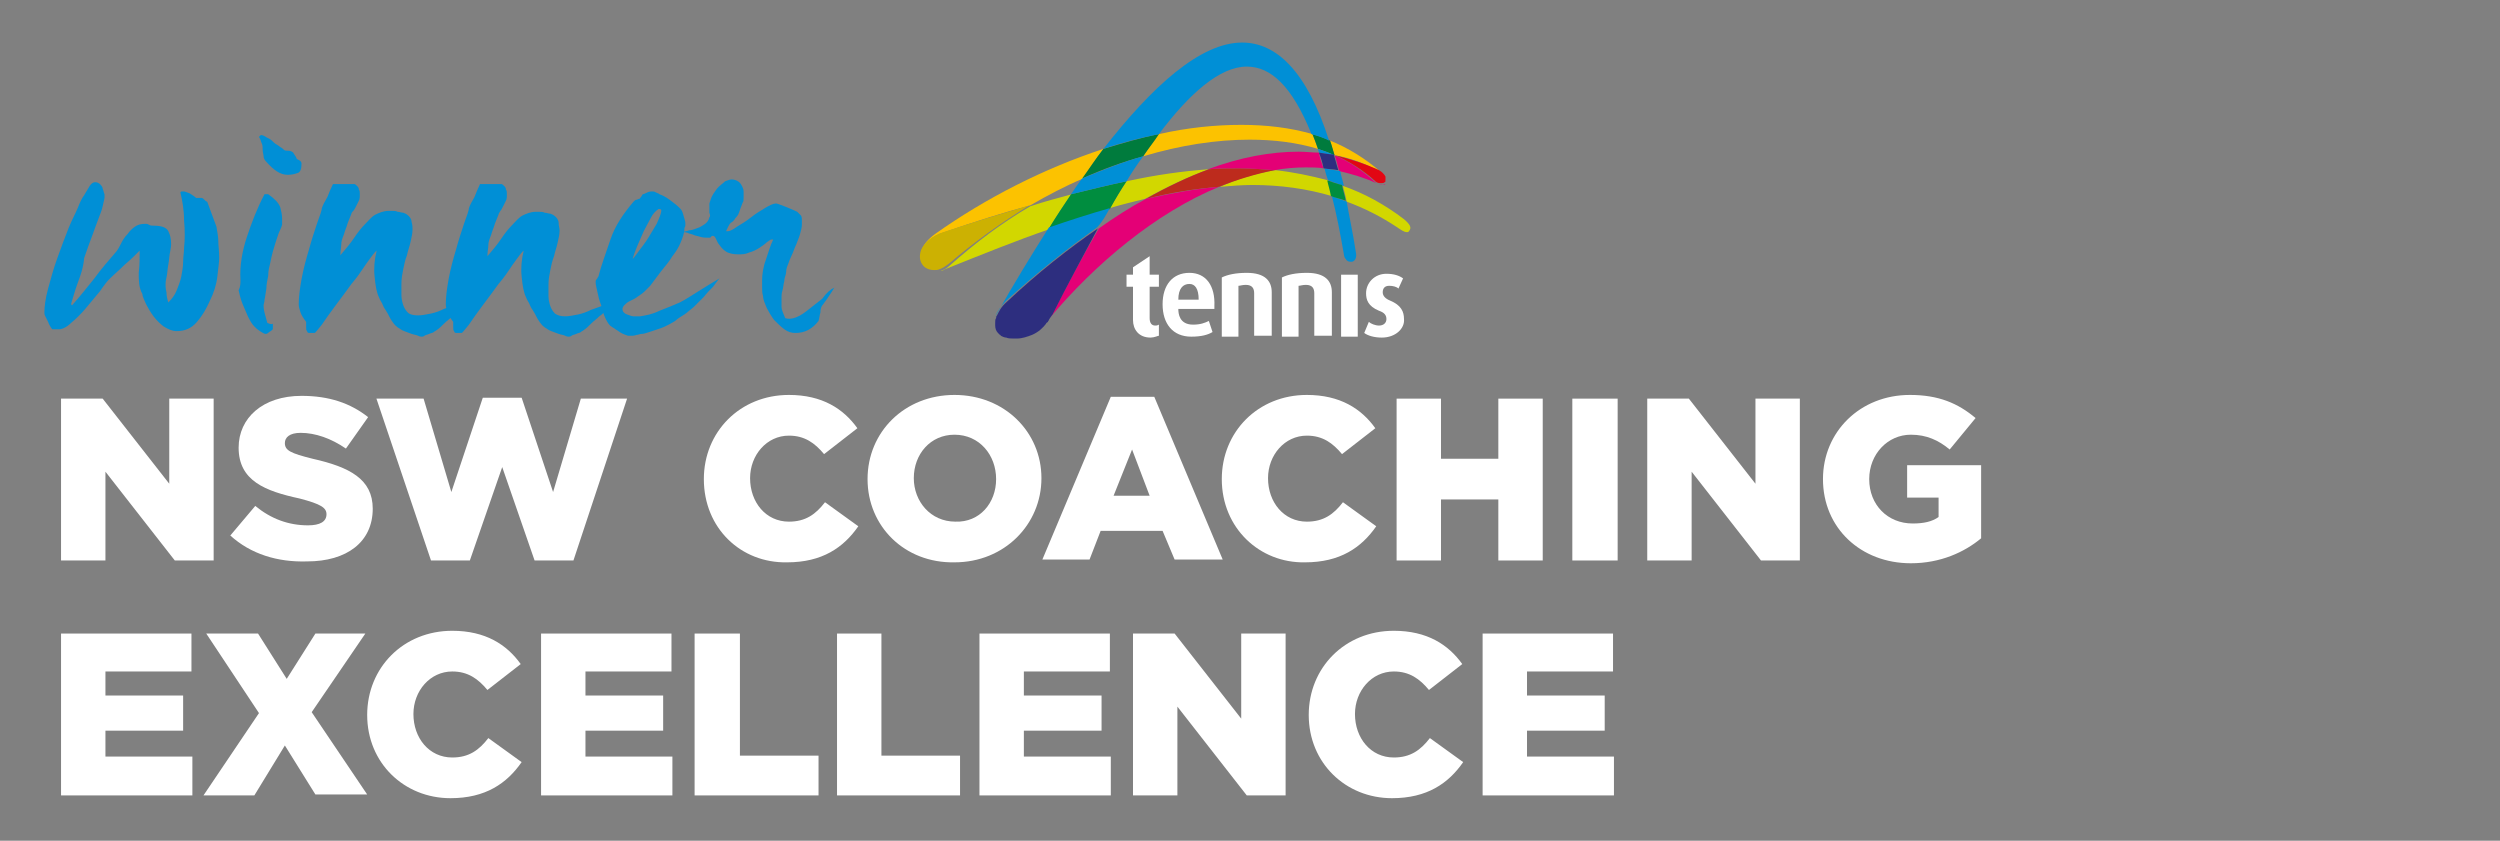 <?xml version="1.0" encoding="utf-8"?>
<!-- Generator: Adobe Illustrator 26.0.2, SVG Export Plug-In . SVG Version: 6.00 Build 0)  -->
<svg version="1.1" id="Layer_1" xmlns="http://www.w3.org/2000/svg" xmlns:xlink="http://www.w3.org/1999/xlink" x="0px" y="0px"
	 width="270.3px" height="90.9px" viewBox="0 0 270.3 90.9" style="enable-background:new 0 0 270.3 90.9;" xml:space="preserve">
<rect x="0" y="0" width="270.3" height="90.9" fill="#808080" stroke="none"/>
<style type="text/css">
	.st0{fill:#D2D700;}
	.st1{fill:#FCC200;}
	.st2{fill:#CCB102;}
	.st3{fill:#BD2B1D;}
	.st4{fill:#E40076;}
	.st5{fill:#E20613;}
	.st6{fill:#008D3F;}
	.st7{fill:#007B3D;}
	.st8{fill:#008FD6;}
	.st9{fill:#2D2E7F;}
	.st10{fill:#FFFFFF;}
</style>
<g>
	<g>
		<path class="st0" d="M130.7,18.3c-2.8,0.2-5.7,0.6-8.9,1.3c-0.6,0.9-1.2,1.9-1.8,2.9c1.3-0.4,2.6-0.7,3.8-1
			C126.2,20.2,128.5,19.1,130.7,18.3 M137.9,18.4c-2,0.3-4,0.9-6,1.8c1.2-0.1,2.4-0.2,3.5-0.2c3,0,5.9,0.4,8.6,1.2
			c-0.1-0.6-0.3-1.2-0.4-1.7C141.7,19,139.8,18.6,137.9,18.4 M145.2,20.1c0.1,0.5,0.3,1.1,0.4,1.7c1.9,0.7,3.7,1.6,5.5,2.8
			c0.3,0.2,0.7,0.5,1,0.5c0.1,0,0.2,0,0.3-0.2c0.2-0.3,0.1-0.6-0.6-1.2C149.7,22.1,147.5,20.9,145.2,20.1 M115.9,21
			c-1.5,0.4-3,0.8-4.5,1.3c-3.1,1.8-6,4-8.7,6.4c-0.3,0.3-0.7,0.5-1,0.6c0.2,0,0.3-0.1,0.5-0.2c4-1.6,7.7-3.1,11.2-4.3
			C114.2,23.4,115,22.2,115.9,21"/>
		<path class="st1" d="M134.2,13.5c-2.8,0-5.8,0.3-8.9,1c-0.6,0.7-1.1,1.5-1.7,2.4c4-1.2,7.9-1.8,11.5-1.8c2.6,0,5.1,0.3,7.4,1
			c-0.2-0.6-0.4-1.1-0.6-1.6C139.5,13.8,136.9,13.5,134.2,13.5 M143.8,15.2c0.2,0.5,0.3,1.1,0.5,1.6c0,0,0,0,0.1,0
			c1.7,0.3,3.2,0.9,4.7,1.7c0,0,0.2,0.1,0.4,0.3l0,0c-0.1-0.1-0.2-0.2-0.2-0.2C147.7,17.2,145.8,16,143.8,15.2 M119.3,16.1
			c-6.4,2.1-12.7,5.3-18.2,9.2c-0.8,0.6-1.2,1.1-1.4,1.7c0.3-0.7,1.1-1.5,2.4-1.9c3.2-1.1,6.3-2.1,9.3-2.9c1.9-1.1,3.8-2.1,5.7-2.9
			C117.8,18.2,118.6,17.1,119.3,16.1"/>
		<path class="st2" d="M111.3,22.2c-3,0.9-6,1.8-9.3,2.9c-1.3,0.4-2.1,1.2-2.4,1.9c-0.3,0.8-0.1,1.5,0.4,1.9c0.3,0.2,0.6,0.3,1,0.3
			c0.2,0,0.4,0,0.6-0.1c0.3-0.1,0.6-0.3,1-0.6C105.3,26.2,108.2,24.1,111.3,22.2"/>
		<path class="st3" d="M134,18.2c-1.1,0-2.2,0-3.3,0.1c-2.2,0.8-4.5,1.9-6.8,3.2c2.8-0.7,5.4-1.1,7.9-1.3c2-0.8,4-1.4,6-1.8
			C136.6,18.3,135.3,18.2,134,18.2"/>
		<path class="st4" d="M140.4,16.4c-3,0-6.3,0.6-9.8,1.9c1.1-0.1,2.2-0.1,3.3-0.1c1.3,0,2.6,0.1,3.9,0.2c1.1-0.2,2.2-0.3,3.4-0.3
			c0.6,0,1.3,0,1.9,0.1c-0.2-0.6-0.4-1.1-0.5-1.7C141.9,16.5,141.2,16.4,140.4,16.4 M131.8,20.2c-2.5,0.2-5.2,0.7-7.9,1.3
			c-1.7,0.9-3.4,2-5.1,3.2c-1.7,2.9-3.4,6.1-5,9.2l0,0c0,0-0.2,0.4-0.4,0.6C118.4,28.5,125,23,131.8,20.2"/>
		<path class="st4" d="M144.3,16.8c0.2,0.5,0.3,1.1,0.5,1.7c1.3,0.3,2.7,0.7,4,1.3c0,0,0.4,0.2,0.7,0.2h0.1c0.1,0,0.1,0,0.2-0.1
			c-0.1,0-0.2,0.1-0.3,0.1s-0.2,0-0.2,0c-0.3-0.1-0.5-0.2-0.5-0.2C147.4,18.5,146,17.5,144.3,16.8C144.4,16.8,144.3,16.8,144.3,16.8
			"/>
		<path class="st5" d="M144.4,16.8c1.6,0.7,3.1,1.7,4.3,2.8c0,0,0.2,0.2,0.5,0.2c0.1,0,0.2,0,0.2,0c0.1,0,0.2,0,0.3-0.1
			c0.1,0,0.1-0.1,0.1-0.3c0-0.1,0-0.2,0-0.3c-0.1-0.2-0.2-0.3-0.3-0.4c-0.2-0.2-0.4-0.3-0.4-0.3C147.6,17.7,146,17.2,144.4,16.8"/>
		<path class="st6" d="M121.8,19.6c-1.9,0.4-3.9,0.9-6,1.4c-0.8,1.2-1.6,2.4-2.4,3.7c2.3-0.8,4.5-1.5,6.6-2.1
			C120.6,21.5,121.2,20.5,121.8,19.6"/>
		<path class="st7" d="M125.3,14.5c-2,0.4-4,1-6,1.6c-0.8,1-1.5,2.1-2.3,3.2c2.2-1,4.4-1.8,6.6-2.4C124.2,16,124.8,15.3,125.3,14.5
			 M141.9,14.5c0.2,0.5,0.4,1,0.6,1.6c0.6,0.2,1.2,0.4,1.8,0.7c-0.2-0.6-0.3-1.1-0.5-1.6C143.2,14.9,142.5,14.7,141.9,14.5"/>
		<path class="st8" d="M134.3,4.6c-4.5,0-9.7,4.7-15,11.5c2-0.7,4-1.2,6-1.6c3.3-4.4,6.6-7.3,9.5-7.3c2.6,0,4.9,2.1,7,7.3
			c0.7,0.2,1.3,0.4,1.9,0.7C141.3,7.7,138,4.6,134.3,4.6 M142.5,16.1c0,0.1,0.1,0.3,0.1,0.4c0.6,0.1,1.1,0.2,1.7,0.3l0,0
			C143.7,16.5,143.1,16.3,142.5,16.1 M123.6,16.9c-2.2,0.6-4.4,1.5-6.6,2.4c-0.4,0.5-0.8,1.1-1.2,1.7c2.1-0.5,4-1,6-1.4
			C122.4,18.6,123,17.7,123.6,16.9 M120,22.5c-2.1,0.6-4.3,1.3-6.6,2.1c-1.9,3-3.8,6.1-5.6,9.3c0,0-0.1,0.1-0.2,0.4
			c0-0.1,0.1-0.2,0.1-0.3c0.2-0.4,0.5-0.9,1.1-1.5c3.4-3.1,6.7-5.7,9.8-7.9C119.2,24,119.6,23.2,120,22.5"/>
		<path class="st8" d="M143.2,18.2c0.1,0.4,0.2,0.8,0.4,1.3c0.6,0.2,1.1,0.4,1.7,0.6c-0.1-0.5-0.3-1.1-0.4-1.6
			C144.2,18.4,143.7,18.3,143.2,18.2 M144,21.2c0.5,1.9,0.9,4,1.3,6.3c0,0,0,0.3,0.2,0.5c0.1,0.2,0.3,0.3,0.5,0.3c0.1,0,0.1,0,0.2,0
			c0.6-0.2,0.4-1,0.4-1c-0.3-2-0.7-3.8-1-5.5C145,21.6,144.5,21.4,144,21.2"/>
		<path class="st6" d="M143.5,19.5c0.1,0.5,0.3,1.1,0.4,1.7c0.5,0.2,1.1,0.3,1.6,0.5c-0.1-0.6-0.3-1.1-0.4-1.7
			C144.6,19.9,144.1,19.7,143.5,19.5"/>
		<path class="st9" d="M142.6,16.5c0.2,0.5,0.4,1.1,0.5,1.7c0.6,0.1,1.1,0.1,1.6,0.2c-0.2-0.6-0.3-1.1-0.5-1.7
			C143.8,16.7,143.2,16.6,142.6,16.5 M118.7,24.7c-3.2,2.2-6.5,4.8-9.8,7.9c-0.7,0.6-0.9,1.1-1.1,1.5c-0.1,0.1-0.1,0.2-0.1,0.3
			c-0.1,0.1-0.1,0.3-0.1,0.5c0,0.1,0,0.2,0,0.3c0,0.3,0.1,0.6,0.3,0.8c0.1,0.1,0.1,0.1,0.2,0.2l0,0l0,0c0,0,0.1,0,0.1,0.1
			c0.2,0.1,0.4,0.2,0.6,0.2c0.2,0.1,0.5,0.1,0.7,0.1c0.1,0,0.1,0,0.2,0s0.2,0,0.3,0c0.5,0,1.1-0.2,1.6-0.4c0.7-0.3,1.2-0.8,1.5-1.2
			c0-0.1,0.1-0.1,0.2-0.2c0-0.1,0.1-0.1,0.1-0.2c0.1-0.2,0.4-0.6,0.4-0.6l0,0C115.4,30.8,117.1,27.7,118.7,24.7"/>
		<path class="st10" d="M124.4,36.5c-1.3,0-1.9-0.9-1.9-1.9V31h-0.7v-1.3h0.7v-0.8l1.8-1.2v2h1V31h-1v3.4c0,0.5,0.2,0.8,0.6,0.8
			c0.2,0,0.2,0,0.4-0.1v1.2C125.2,36.3,124.8,36.5,124.4,36.5L124.4,36.5z"/>
		<path class="st10" d="M135.6,36.4v-4.7c0-0.5-0.2-0.9-0.9-0.9c-0.4,0-0.6,0.1-0.8,0.1v5.5h-1.8V30c0.6-0.3,1.5-0.5,2.7-0.5
			c2,0,2.7,0.9,2.7,2.1v4.7h-1.9V36.4z"/>
		<path class="st10" d="M142.1,36.4v-4.7c0-0.5-0.2-0.9-0.9-0.9c-0.4,0-0.6,0.1-0.8,0.1v5.5h-1.8V30c0.6-0.3,1.5-0.5,2.7-0.5
			c2,0,2.7,0.9,2.7,2.1v4.7h-1.9V36.4z"/>
		<polygon class="st10" points="145,36.4 145,29.7 146.8,29.7 146.8,36.4 		"/>
		<path class="st10" d="M149.4,36.5c-0.8,0-1.5-0.2-1.9-0.5l0.5-1.2c0.2,0.2,0.7,0.4,1.1,0.4c0.5,0,0.8-0.3,0.8-0.7
			s-0.2-0.7-0.8-0.9c-1.2-0.5-1.4-1.2-1.4-1.9c0-1.1,0.9-2.1,2.2-2.1c0.8,0,1.4,0.2,1.8,0.5l-0.5,1.1c-0.2-0.2-0.6-0.3-1-0.3
			c-0.5,0-0.7,0.3-0.7,0.7c0,0.4,0.3,0.7,0.8,0.9c1.2,0.5,1.5,1.2,1.5,2C151.9,35.5,150.9,36.5,149.4,36.5L149.4,36.5z"/>
		<path class="st10" d="M128.6,30.7c-0.7,0-1.2,0.5-1.2,1.7h2.2C129.6,31.2,129.2,30.7,128.6,30.7L128.6,30.7z M131.3,33.1v0.3h-3.9
			c0,0.5,0.1,1.7,1.6,1.7c0.8,0,1.3-0.2,1.7-0.4l0.4,1.2c-0.5,0.3-1.2,0.5-2.3,0.5c-2,0-3.1-1.4-3.1-3.5s1.1-3.4,2.9-3.4
			C130.4,29.5,131.4,30.9,131.3,33.1L131.3,33.1z"/>
	</g>
	<g>
		<path class="st10" d="M6.6,43.1h4.5l7.2,9.2v-9.2h4.8v17.5h-4.2L11.4,51v9.6H6.6V43.1z"/>
		<path class="st10" d="M24.9,57.9l2.7-3.2c1.7,1.4,3.6,2.1,5.7,2.1c1.3,0,2-0.4,2-1.2l0,0c0-0.7-0.6-1.1-2.9-1.7
			c-3.7-0.8-6.6-1.9-6.6-5.5l0,0c0-3.2,2.6-5.6,6.8-5.6c3,0,5.3,0.8,7.2,2.3l-2.4,3.4c-1.6-1.1-3.3-1.7-4.9-1.7
			c-1.2,0-1.7,0.5-1.7,1.1l0,0c0,0.8,0.6,1.1,3,1.7c4,0.9,6.5,2.2,6.5,5.4l0,0c0,3.6-2.8,5.7-7.1,5.7C30,60.8,27.1,59.9,24.9,57.9z"
			/>
		<path class="st10" d="M40.7,43.1h5.1l3,10.1L52.2,43h4.2l3.4,10.2l3-10.1h5L62,60.6h-4.2l-3.5-10.1l-3.5,10.1h-4.2L40.7,43.1z"/>
		<path class="st10" d="M76.1,51.8L76.1,51.8c0-5.1,3.9-9.1,9.2-9.1c3.6,0,5.9,1.5,7.4,3.6l-3.6,2.8c-1-1.2-2.1-2-3.8-2
			c-2.4,0-4.2,2.1-4.2,4.6l0,0c0,2.6,1.7,4.7,4.2,4.7c1.8,0,2.9-0.8,3.9-2.1l3.6,2.6c-1.6,2.3-3.9,3.9-7.7,3.9
			C80.1,60.9,76.1,57.1,76.1,51.8z"/>
		<path class="st10" d="M93.8,51.8L93.8,51.8c0-5.1,4-9.1,9.4-9.1s9.4,4,9.4,9l0,0c0,5-4,9.1-9.4,9.1C97.8,60.9,93.8,56.9,93.8,51.8
			z M107.7,51.8L107.7,51.8c0-2.6-1.8-4.8-4.5-4.8c-2.6,0-4.4,2.1-4.4,4.7l0,0c0,2.5,1.8,4.7,4.5,4.7
			C105.9,56.5,107.7,54.4,107.7,51.8z"/>
		<path class="st10" d="M120.1,42.9h4.7l7.4,17.6H127l-1.3-3.1H119l-1.2,3.1h-5.1L120.1,42.9z M124.3,53.6l-1.9-5l-2,5H124.3z"/>
		<path class="st10" d="M132.1,51.8L132.1,51.8c0-5.1,3.9-9.1,9.2-9.1c3.6,0,5.9,1.5,7.4,3.6l-3.6,2.8c-1-1.2-2.1-2-3.8-2
			c-2.4,0-4.2,2.1-4.2,4.6l0,0c0,2.6,1.7,4.7,4.2,4.7c1.8,0,2.9-0.8,3.9-2.1l3.6,2.6c-1.6,2.3-3.9,3.9-7.7,3.9
			C136.2,60.9,132.1,57.1,132.1,51.8z"/>
		<path class="st10" d="M151,43.1h4.8v6.5h6.2v-6.5h4.8v17.5H162V54h-6.2v6.6H151V43.1z"/>
		<path class="st10" d="M170,43.1h4.9v17.5H170V43.1z"/>
		<path class="st10" d="M178.1,43.1h4.5l7.2,9.2v-9.2h4.8v17.5h-4.2l-7.5-9.6v9.6h-4.8V43.1z"/>
		<path class="st10" d="M197.1,51.8L197.1,51.8c0-5.1,4-9.1,9.4-9.1c3.1,0,5.2,0.9,7.1,2.5l-2.8,3.4c-1.2-1-2.5-1.6-4.2-1.6
			c-2.5,0-4.5,2.1-4.5,4.8l0,0c0,2.8,2,4.8,4.7,4.8c1.2,0,2.1-0.2,2.8-0.7v-2.1h-3.4v-3.5h8v7.9c-1.8,1.5-4.4,2.7-7.6,2.7
			C201.2,60.9,197.1,57.1,197.1,51.8z"/>
		<path class="st10" d="M6.6,68.5h14.1v4.1h-9.3v2.6h8.4V79h-8.4v2.8h9.4V86H6.6V68.5z"/>
		<path class="st10" d="M28,77.1l-5.7-8.6h5.6l3.1,4.9l3.1-4.9h5.4L33.7,77l6,8.9h-5.6l-3.3-5.3L27.5,86H22L28,77.1z"/>
		<path class="st10" d="M39.7,77.3L39.7,77.3c0-5.1,3.9-9.1,9.2-9.1c3.6,0,5.9,1.5,7.4,3.6l-3.6,2.8c-1-1.2-2.1-2-3.8-2
			c-2.4,0-4.2,2.1-4.2,4.6l0,0c0,2.6,1.7,4.7,4.2,4.7c1.8,0,2.9-0.8,3.9-2.1l3.6,2.6c-1.6,2.3-3.9,3.9-7.7,3.9
			C43.7,86.3,39.7,82.5,39.7,77.3z"/>
		<path class="st10" d="M58.5,68.5h14.1v4.1h-9.3v2.6h8.4V79h-8.4v2.8h9.4V86H58.5V68.5z"/>
		<path class="st10" d="M75.1,68.5H80v13.2h8.5V86H75.1V68.5z"/>
		<path class="st10" d="M90.5,68.5h4.8v13.2h8.5V86H90.5V68.5z"/>
		<path class="st10" d="M105.9,68.5H120v4.1h-9.3v2.6h8.4V79h-8.4v2.8h9.4V86h-14.2V68.5z"/>
		<path class="st10" d="M122.5,68.5h4.5l7.2,9.2v-9.2h4.8V86h-4.2l-7.5-9.6V86h-4.8V68.5z"/>
		<path class="st10" d="M141.5,77.3L141.5,77.3c0-5.1,3.9-9.1,9.2-9.1c3.6,0,5.9,1.5,7.4,3.6l-3.6,2.8c-1-1.2-2.1-2-3.8-2
			c-2.4,0-4.2,2.1-4.2,4.6l0,0c0,2.6,1.7,4.7,4.2,4.7c1.8,0,2.9-0.8,3.9-2.1l3.6,2.6c-1.6,2.3-3.9,3.9-7.7,3.9
			C145.5,86.3,141.5,82.5,141.5,77.3z"/>
		<path class="st10" d="M160.3,68.5h14.1v4.1h-9.3v2.6h8.4V79h-8.4v2.8h9.4V86h-14.2V68.5z"/>
	</g>
	<g>
		<path class="st8" d="M23.4,24.5c0.1,0.6,0.2,1.1,0.2,1.5c0,0.5,0.1,1.1,0.1,1.9c0,0.4-0.1,1.1-0.2,2s-0.4,1.8-0.8,2.6
			c-0.4,0.9-0.8,1.6-1.4,2.3s-1.3,1-2.2,1c-0.5,0-0.9-0.2-1.4-0.5c-0.4-0.3-0.8-0.7-1.1-1.1c-0.3-0.4-0.6-0.9-0.8-1.3
			c-0.2-0.5-0.4-0.8-0.4-1.1C15,31.1,15,30.3,15,29.5c0.1-0.8,0.1-1.6,0.1-2.4c-0.5,0.5-1,1-1.6,1.5c-0.6,0.6-1.2,1.1-1.7,1.6
			c-0.2,0.2-0.6,0.7-1,1.3c-0.5,0.6-1,1.2-1.5,1.8s-1.1,1.2-1.6,1.6c-0.5,0.5-1,0.7-1.3,0.7H5.7c-0.1,0-0.1-0.1-0.2-0.2
			c-0.1-0.2-0.2-0.3-0.3-0.6c-0.1-0.2-0.2-0.4-0.3-0.6c-0.1-0.2-0.1-0.3-0.1-0.4c0-0.6,0.1-1.5,0.4-2.6s0.6-2.2,1-3.3
			c0.4-1.1,0.8-2.2,1.2-3.2c0.4-1,0.8-1.7,1-2.2s0.4-1,0.7-1.4c0.2-0.3,0.4-0.7,0.6-1c0.2-0.3,0.4-0.4,0.6-0.4
			c0.2,0,0.4,0.1,0.5,0.2s0.3,0.3,0.3,0.5c0.1,0.2,0.1,0.4,0.2,0.6c0,0.2,0,0.3,0,0.4s-0.1,0.4-0.2,0.9s-0.3,0.9-0.4,1.2
			c-0.2,0.5-0.4,1.1-0.7,1.9S9.4,27,9.1,27.9C9,29,8.7,29.8,8.4,30.6c-0.3,0.8-0.5,1.6-0.7,2.2l0,0c0,0.1,0,0.2,0.1,0.2
			c0.8-0.9,1.6-1.9,2.4-2.9c0.8-1.1,1.6-2,2.2-2.7c0.3-0.3,0.5-0.7,0.7-1.1s0.4-0.7,0.7-1c0.2-0.3,0.5-0.6,0.8-0.8
			c0.3-0.2,0.6-0.3,1.1-0.3c0.1,0,0.3,0,0.4,0.1c0.2,0.1,0.3,0.1,0.5,0.1c0.9,0,1.4,0.2,1.6,0.6s0.3,0.8,0.3,1.4
			c0,0.1,0,0.3-0.1,0.8c-0.1,0.4-0.1,0.9-0.2,1.4s-0.1,1-0.2,1.4s-0.1,0.7-0.1,0.8c0,0.1,0,0.4,0.1,0.8c0,0.4,0.1,0.8,0.2,1.1
			c0.4-0.4,0.7-0.8,0.9-1.3c0.2-0.5,0.4-1,0.5-1.5s0.2-1.1,0.2-1.6s0.1-1,0.1-1.5c0.1-0.9,0.1-1.9,0-3c0-1.1-0.2-2.2-0.4-3
			c0.1-0.1,0.1-0.1,0.1-0.1s0.1,0,0.3,0c0.1,0,0.3,0.1,0.6,0.2c0.3,0.2,0.5,0.3,0.7,0.5l0,0c0,0,0.1,0,0.2,0c0.2,0,0.2,0,0.2,0
			c-0.1,0,0,0,0.2,0c0.1,0,0.2,0.1,0.3,0.2c0.1,0.1,0.2,0.2,0.3,0.2L23.4,24.5z"/>
		<path class="st8" d="M30.5,23.6c0,0.1,0,0.3,0,0.4s0,0.2,0,0.3c-0.1,0.4-0.3,0.7-0.4,1s-0.2,0.6-0.3,0.9c-0.1,0.3-0.2,0.7-0.3,1
			c-0.1,0.4-0.2,0.8-0.3,1.3c-0.1,0.4-0.2,0.8-0.2,1.3c-0.1,0.5-0.2,1-0.2,1.4c-0.1,0.5-0.1,0.8-0.2,1.2c0,0.3-0.1,0.5-0.1,0.6
			s0,0.4,0.1,0.8c0.1,0.4,0.2,0.7,0.3,1.1c0.2,0.1,0.4,0.2,0.6,0.1c0,0.1,0,0.1,0,0.3c0,0.1,0,0.2,0,0.3c-0.1,0.1-0.2,0.2-0.4,0.3
			c-0.2,0.2-0.3,0.2-0.4,0.2s-0.3-0.1-0.6-0.3c-0.3-0.2-0.4-0.3-0.6-0.5c-0.3-0.3-0.5-0.7-0.7-1.1c-0.2-0.5-0.4-0.9-0.6-1.4
			s-0.3-1-0.4-1.4C26,31,26,30.6,26,30.3c-0.1-1.6,0.2-3.2,0.7-4.7s1.1-3.1,1.9-4.6H29c0.7,0.5,1.1,0.9,1.3,1.4
			C30.4,22.8,30.5,23.2,30.5,23.6z M32.6,17.7c0,0.5-0.1,0.9-0.4,1c-0.3,0.1-0.6,0.2-1.1,0.2c-0.8,0-1.5-0.5-2.3-1.4
			c-0.2-0.2-0.3-0.4-0.3-0.6s-0.1-0.4-0.1-0.7c0-0.2,0-0.5-0.1-0.7s-0.1-0.4-0.3-0.7l0.2-0.2c0.2,0,0.4,0.1,0.7,0.3
			c0.3,0.1,0.5,0.3,0.7,0.5s0.5,0.3,0.7,0.5c0.2,0.1,0.3,0.2,0.4,0.3c0.1,0.1,0.3,0.1,0.5,0.1s0.4,0.1,0.5,0.2
			c0.1,0.2,0.3,0.4,0.4,0.7C32.6,17.4,32.6,17.6,32.6,17.7z"/>
		<path class="st8" d="M50.4,32.5c-0.2,0.3-0.4,0.6-0.6,0.9c-0.3,0.3-0.6,0.6-0.9,0.8c-0.3,0.3-0.6,0.5-0.9,0.8
			c-0.3,0.3-0.5,0.5-0.8,0.7c-0.1,0.1-0.2,0.1-0.3,0.2s-0.3,0.1-0.5,0.2c-0.2,0.1-0.4,0.1-0.5,0.2s-0.3,0.1-0.3,0.1
			c-0.1,0-0.2,0-0.4-0.1s-0.4-0.1-0.7-0.2c-0.3-0.1-0.5-0.2-0.8-0.3s-0.5-0.3-0.7-0.4c-0.3-0.2-0.5-0.5-0.7-0.8S42,34,41.8,33.7
			c-0.1-0.2-0.3-0.4-0.4-0.7s-0.3-0.5-0.4-0.8c-0.3-0.6-0.4-1.3-0.5-2.3c-0.1-0.9,0-1.9,0.2-2.7l0,0v-0.1c-0.3,0.3-0.5,0.6-0.8,1
			s-0.5,0.7-0.7,1S38.6,30,38,30.7c-0.5,0.7-1.1,1.5-1.7,2.3c-0.6,0.8-1.1,1.5-1.5,2.1C34.3,35.7,34.1,36,34,36h-0.6
			c-0.1,0-0.2-0.1-0.2-0.2c-0.1-0.1-0.1-0.2-0.1-0.4c0-0.1,0-0.3,0-0.4s0-0.2,0-0.2c-0.3-0.4-0.5-0.7-0.6-1s-0.2-0.6-0.2-0.9
			c0-0.7,0.1-1.6,0.3-2.7s0.5-2.2,0.8-3.2c0.3-1.1,0.6-2,0.9-2.9c0.3-0.8,0.5-1.4,0.5-1.6c0.1-0.3,0.3-0.7,0.6-1.2
			c0.2-0.5,0.4-1,0.6-1.4c0.5,0,0.9,0,1.4,0s0.8,0,0.9,0c0.1,0,0.2,0.1,0.3,0.2s0.2,0.2,0.2,0.4c0.1,0.1,0.1,0.3,0.1,0.4
			s0,0.2,0,0.3c0,0.1,0,0.3-0.1,0.5s-0.2,0.4-0.3,0.6s-0.2,0.4-0.3,0.5C38.1,22.9,38,23,38,23.1c-0.1,0.3-0.3,0.7-0.4,1
			c-0.1,0.4-0.3,0.8-0.4,1.2c-0.2,0.5-0.3,0.8-0.3,1.1c0,0.3-0.1,0.7-0.1,1.2c0.6-0.7,1.1-1.3,1.5-1.9s0.8-1.1,1.2-1.5
			s0.7-0.8,1.1-1c0.4-0.2,0.9-0.4,1.4-0.4c0.1,0,0.2,0,0.4,0s0.4,0,0.6,0.1c0.2,0,0.4,0.1,0.6,0.1c0.2,0.1,0.3,0.1,0.4,0.2
			c0.3,0.2,0.5,0.5,0.5,0.8c0.1,0.3,0.1,0.6,0.1,0.8c0,0.4-0.1,0.9-0.2,1.3c-0.1,0.5-0.3,1-0.4,1.5c-0.2,0.5-0.3,1-0.4,1.5
			c-0.1,0.5-0.2,1-0.2,1.6c0,0.4,0,0.8,0,1.2c0,0.4,0.1,0.8,0.2,1.1c0.1,0.3,0.3,0.6,0.5,0.8s0.6,0.3,1.1,0.3c0.4,0,0.9-0.1,1.4-0.2
			c0.5-0.1,1-0.3,1.4-0.5c0.5-0.2,0.9-0.3,1.4-0.5C49.6,32.8,50,32.7,50.4,32.5z"/>
		<path class="st8" d="M66.3,32.5c-0.2,0.3-0.4,0.6-0.6,0.9c-0.3,0.3-0.6,0.6-0.9,0.8c-0.3,0.3-0.6,0.5-0.9,0.8
			c-0.3,0.3-0.5,0.5-0.8,0.7c-0.1,0.1-0.2,0.1-0.3,0.2s-0.3,0.1-0.5,0.2c-0.2,0.1-0.4,0.1-0.5,0.2s-0.3,0.1-0.3,0.1
			c-0.1,0-0.2,0-0.4-0.1s-0.4-0.1-0.7-0.2c-0.3-0.1-0.5-0.2-0.8-0.3s-0.5-0.3-0.7-0.4c-0.3-0.2-0.5-0.5-0.7-0.8s-0.3-0.6-0.5-0.9
			c-0.1-0.2-0.3-0.4-0.4-0.7s-0.3-0.5-0.4-0.8c-0.3-0.6-0.4-1.3-0.5-2.3c-0.1-0.9,0-1.9,0.2-2.7l0,0v-0.1c-0.3,0.3-0.5,0.6-0.8,1
			s-0.5,0.7-0.7,1s-0.6,0.9-1.2,1.6c-0.5,0.7-1.1,1.5-1.7,2.3c-0.6,0.8-1.1,1.5-1.5,2.1C50.2,35.7,50,36,49.9,36h-0.6
			c-0.1,0-0.2-0.1-0.2-0.2C49,35.7,49,35.6,49,35.4s0-0.3,0-0.4s0-0.2,0-0.2c-0.3-0.4-0.5-0.7-0.6-1s-0.2-0.6-0.2-0.9
			c0-0.7,0.1-1.6,0.3-2.7S49,28,49.3,27c0.3-1.1,0.6-2,0.9-2.9c0.3-0.8,0.5-1.4,0.5-1.6c0.1-0.3,0.3-0.7,0.6-1.2
			c0.2-0.5,0.4-1,0.6-1.4c0.5,0,0.9,0,1.4,0s0.8,0,0.9,0c0.1,0,0.2,0.1,0.3,0.2s0.2,0.2,0.2,0.4c0.1,0.1,0.1,0.3,0.1,0.4
			s0,0.2,0,0.3c0,0.1,0,0.3-0.1,0.5s-0.2,0.4-0.3,0.6s-0.2,0.4-0.3,0.5c-0.1,0.2-0.2,0.3-0.2,0.4c-0.1,0.3-0.3,0.7-0.4,1
			c-0.1,0.4-0.3,0.8-0.4,1.2c-0.2,0.5-0.3,0.8-0.3,1.1c0,0.3-0.1,0.7-0.1,1.2c0.6-0.7,1.1-1.3,1.5-1.9s0.8-1.1,1.2-1.5
			s0.7-0.8,1.1-1c0.4-0.2,0.9-0.4,1.4-0.4c0.1,0,0.2,0,0.4,0s0.4,0,0.6,0.1c0.2,0,0.4,0.1,0.6,0.1c0.2,0.1,0.3,0.1,0.4,0.2
			c0.3,0.2,0.5,0.5,0.5,0.8s0.1,0.6,0.1,0.8c0,0.4-0.1,0.9-0.2,1.3c-0.1,0.5-0.3,1-0.4,1.5c-0.2,0.5-0.3,1-0.4,1.5
			c-0.1,0.5-0.2,1-0.2,1.6c0,0.4,0,0.8,0,1.2c0,0.4,0.1,0.8,0.2,1.1c0.1,0.3,0.3,0.6,0.5,0.8c0.3,0.2,0.6,0.3,1.1,0.3
			c0.4,0,0.9-0.1,1.4-0.2c0.5-0.1,1-0.3,1.4-0.5c0.5-0.2,0.9-0.3,1.4-0.5C65.5,32.8,65.9,32.7,66.3,32.5z"/>
		<path class="st8" d="M77.8,30.1c-0.2,0.2-0.4,0.5-0.7,0.9c-0.3,0.3-0.7,0.7-1,1.1c-0.4,0.4-0.7,0.7-1.1,1.1
			c-0.4,0.3-0.7,0.6-1,0.8s-0.7,0.4-1,0.7c-0.3,0.2-0.7,0.4-1.1,0.6c-0.2,0.1-0.5,0.2-0.8,0.3s-0.6,0.2-0.9,0.3s-0.6,0.2-0.8,0.2
			s-0.4,0.1-0.5,0.1s-0.3,0.1-0.5,0.1s-0.4,0-0.5,0c-0.3-0.1-0.6-0.2-0.9-0.4s-0.6-0.4-0.9-0.6c-0.2-0.1-0.4-0.4-0.6-0.8
			s-0.4-1-0.5-1.5c-0.2-0.5-0.3-0.9-0.4-1.4s-0.2-0.8-0.2-1.1c0-0.1,0-0.2,0.1-0.3s0.1-0.2,0.2-0.3c0.3-1.2,0.8-2.5,1.3-4
			s1.4-2.8,2.5-4.1c0.1-0.1,0.2-0.2,0.3-0.2c0.1,0,0.2-0.1,0.3-0.1c0.1,0,0.1-0.1,0.2-0.2s0.1-0.2,0.2-0.3c0.1,0,0.3-0.1,0.5-0.2
			s0.4-0.1,0.5-0.1s0.3,0,0.4,0.1c0.2,0.1,0.3,0.1,0.4,0.2c0.3,0.1,0.7,0.3,1.1,0.6c0.4,0.3,0.8,0.6,1.1,0.9
			c0.2,0.2,0.3,0.4,0.4,0.8s0.2,0.6,0.2,0.8c0,0.1,0,0.2,0,0.3S74,24.6,74,24.7c0,0.5-0.2,1-0.4,1.5c-0.2,0.5-0.5,1-0.9,1.5
			c-0.3,0.5-0.7,1-1.2,1.6c-0.4,0.5-0.8,1.1-1.2,1.6c-0.2,0.2-0.4,0.4-0.6,0.6s-0.5,0.4-0.8,0.6c0,0-0.1,0.1-0.3,0.2
			s-0.4,0.2-0.6,0.3s-0.4,0.3-0.5,0.4s-0.2,0.3-0.2,0.4c0,0.3,0.2,0.5,0.5,0.6s0.5,0.2,0.7,0.2c0.1,0,0.2,0,0.3,0s0.2,0,0.4,0
			c0.6-0.1,1.3-0.2,2.1-0.6c0.8-0.3,1.5-0.6,2.2-0.9c0.6-0.3,1.2-0.7,2-1.2S77.1,30.5,77.8,30.1z M71.5,22.7
			c-0.1-0.1-0.1-0.1-0.2-0.1h-0.1c-0.3,0.2-0.6,0.5-0.8,0.9s-0.5,0.9-0.8,1.5c-0.2,0.5-0.5,1.1-0.7,1.6s-0.4,1-0.5,1.4
			c0.2-0.2,0.4-0.5,0.7-0.9c0.3-0.4,0.7-0.9,1-1.4s0.6-1,0.9-1.5C71.3,23.5,71.5,23.1,71.5,22.7z"/>
		<path class="st8" d="M90.2,31.1c-0.1,0.2-0.3,0.5-0.5,0.8c-0.2,0.3-0.4,0.6-0.7,1c-0.2,0.2-0.3,0.5-0.3,0.9
			c-0.1,0.3-0.1,0.6-0.2,0.9C87.8,35.6,87,36,86,36c-0.4,0-0.8-0.1-1.2-0.4c-0.4-0.3-0.7-0.6-1.1-1c-0.3-0.4-0.6-0.9-0.8-1.3
			c-0.2-0.5-0.4-0.9-0.4-1.3c-0.1-0.3-0.1-0.6-0.1-0.9c0-0.4,0-0.6,0-0.8c0-0.6,0.1-1.4,0.4-2.2c0.3-0.9,0.5-1.6,0.8-2.2l0,0l0,0
			h-0.1h-0.1c-0.1,0-0.2,0.1-0.5,0.3c-0.2,0.2-0.5,0.4-0.8,0.6s-0.7,0.4-1.1,0.5c-0.4,0.2-0.8,0.2-1.2,0.2c-0.5,0-1-0.1-1.3-0.3
			s-0.5-0.4-0.7-0.7c-0.2-0.2-0.3-0.5-0.4-0.7s-0.2-0.3-0.3-0.3c-0.1,0-0.2,0-0.2,0.1c0,0-0.1,0.1-0.2,0.1c-0.4,0-0.7,0-1-0.1
			s-0.5-0.1-0.7-0.2s-0.4-0.1-0.6-0.2s-0.4-0.1-0.6-0.1c0.2-0.1,0.5-0.1,0.7-0.2c0.3,0,0.5-0.1,0.8-0.2s0.5-0.2,0.8-0.4
			c0.3-0.2,0.5-0.4,0.6-0.8c0.1-0.1,0.1-0.2,0-0.5c0-0.3,0-0.6,0-1c0.1-0.3,0.2-0.7,0.4-1s0.4-0.6,0.6-0.8c0.2-0.2,0.5-0.4,0.7-0.6
			c0.3-0.1,0.5-0.2,0.7-0.2c0.4,0,0.8,0.2,1,0.5s0.3,0.6,0.3,0.8c0,0.1,0,0.3,0,0.6s0,0.5-0.1,0.6c-0.2,0.5-0.3,0.8-0.4,1.1
			c-0.1,0.3-0.3,0.5-0.4,0.6c-0.1,0.2-0.3,0.4-0.5,0.5c-0.2,0.2-0.3,0.5-0.5,0.9l0,0h0.2c0.2,0,0.6-0.2,1-0.5c0.5-0.3,1-0.6,1.5-1
			s1-0.7,1.5-1s0.9-0.5,1.2-0.5c0.1,0,0.4,0.1,0.9,0.3c0.5,0.2,1,0.4,1.4,0.6c0.1,0.1,0.1,0.1,0.2,0.2s0.2,0.2,0.2,0.2
			c0.1,0.2,0.1,0.3,0.1,0.5s0,0.3,0,0.5c0,0.3-0.1,0.6-0.2,1s-0.3,0.8-0.4,1.1c-0.2,0.4-0.3,0.8-0.5,1.2c-0.2,0.4-0.3,0.7-0.4,1
			c-0.1,0.2-0.2,0.5-0.2,0.8s-0.2,0.6-0.2,1c-0.1,0.3-0.1,0.7-0.2,1s-0.1,0.6-0.1,0.8c0,0.4,0,0.7,0,1s0.2,0.7,0.4,1.2
			c0.3,0.1,0.7,0.1,1.2-0.1s0.9-0.5,1.4-0.9s0.9-0.7,1.4-1.1C89.4,31.6,89.8,31.3,90.2,31.1z"/>
	</g>
</g>
</svg>
